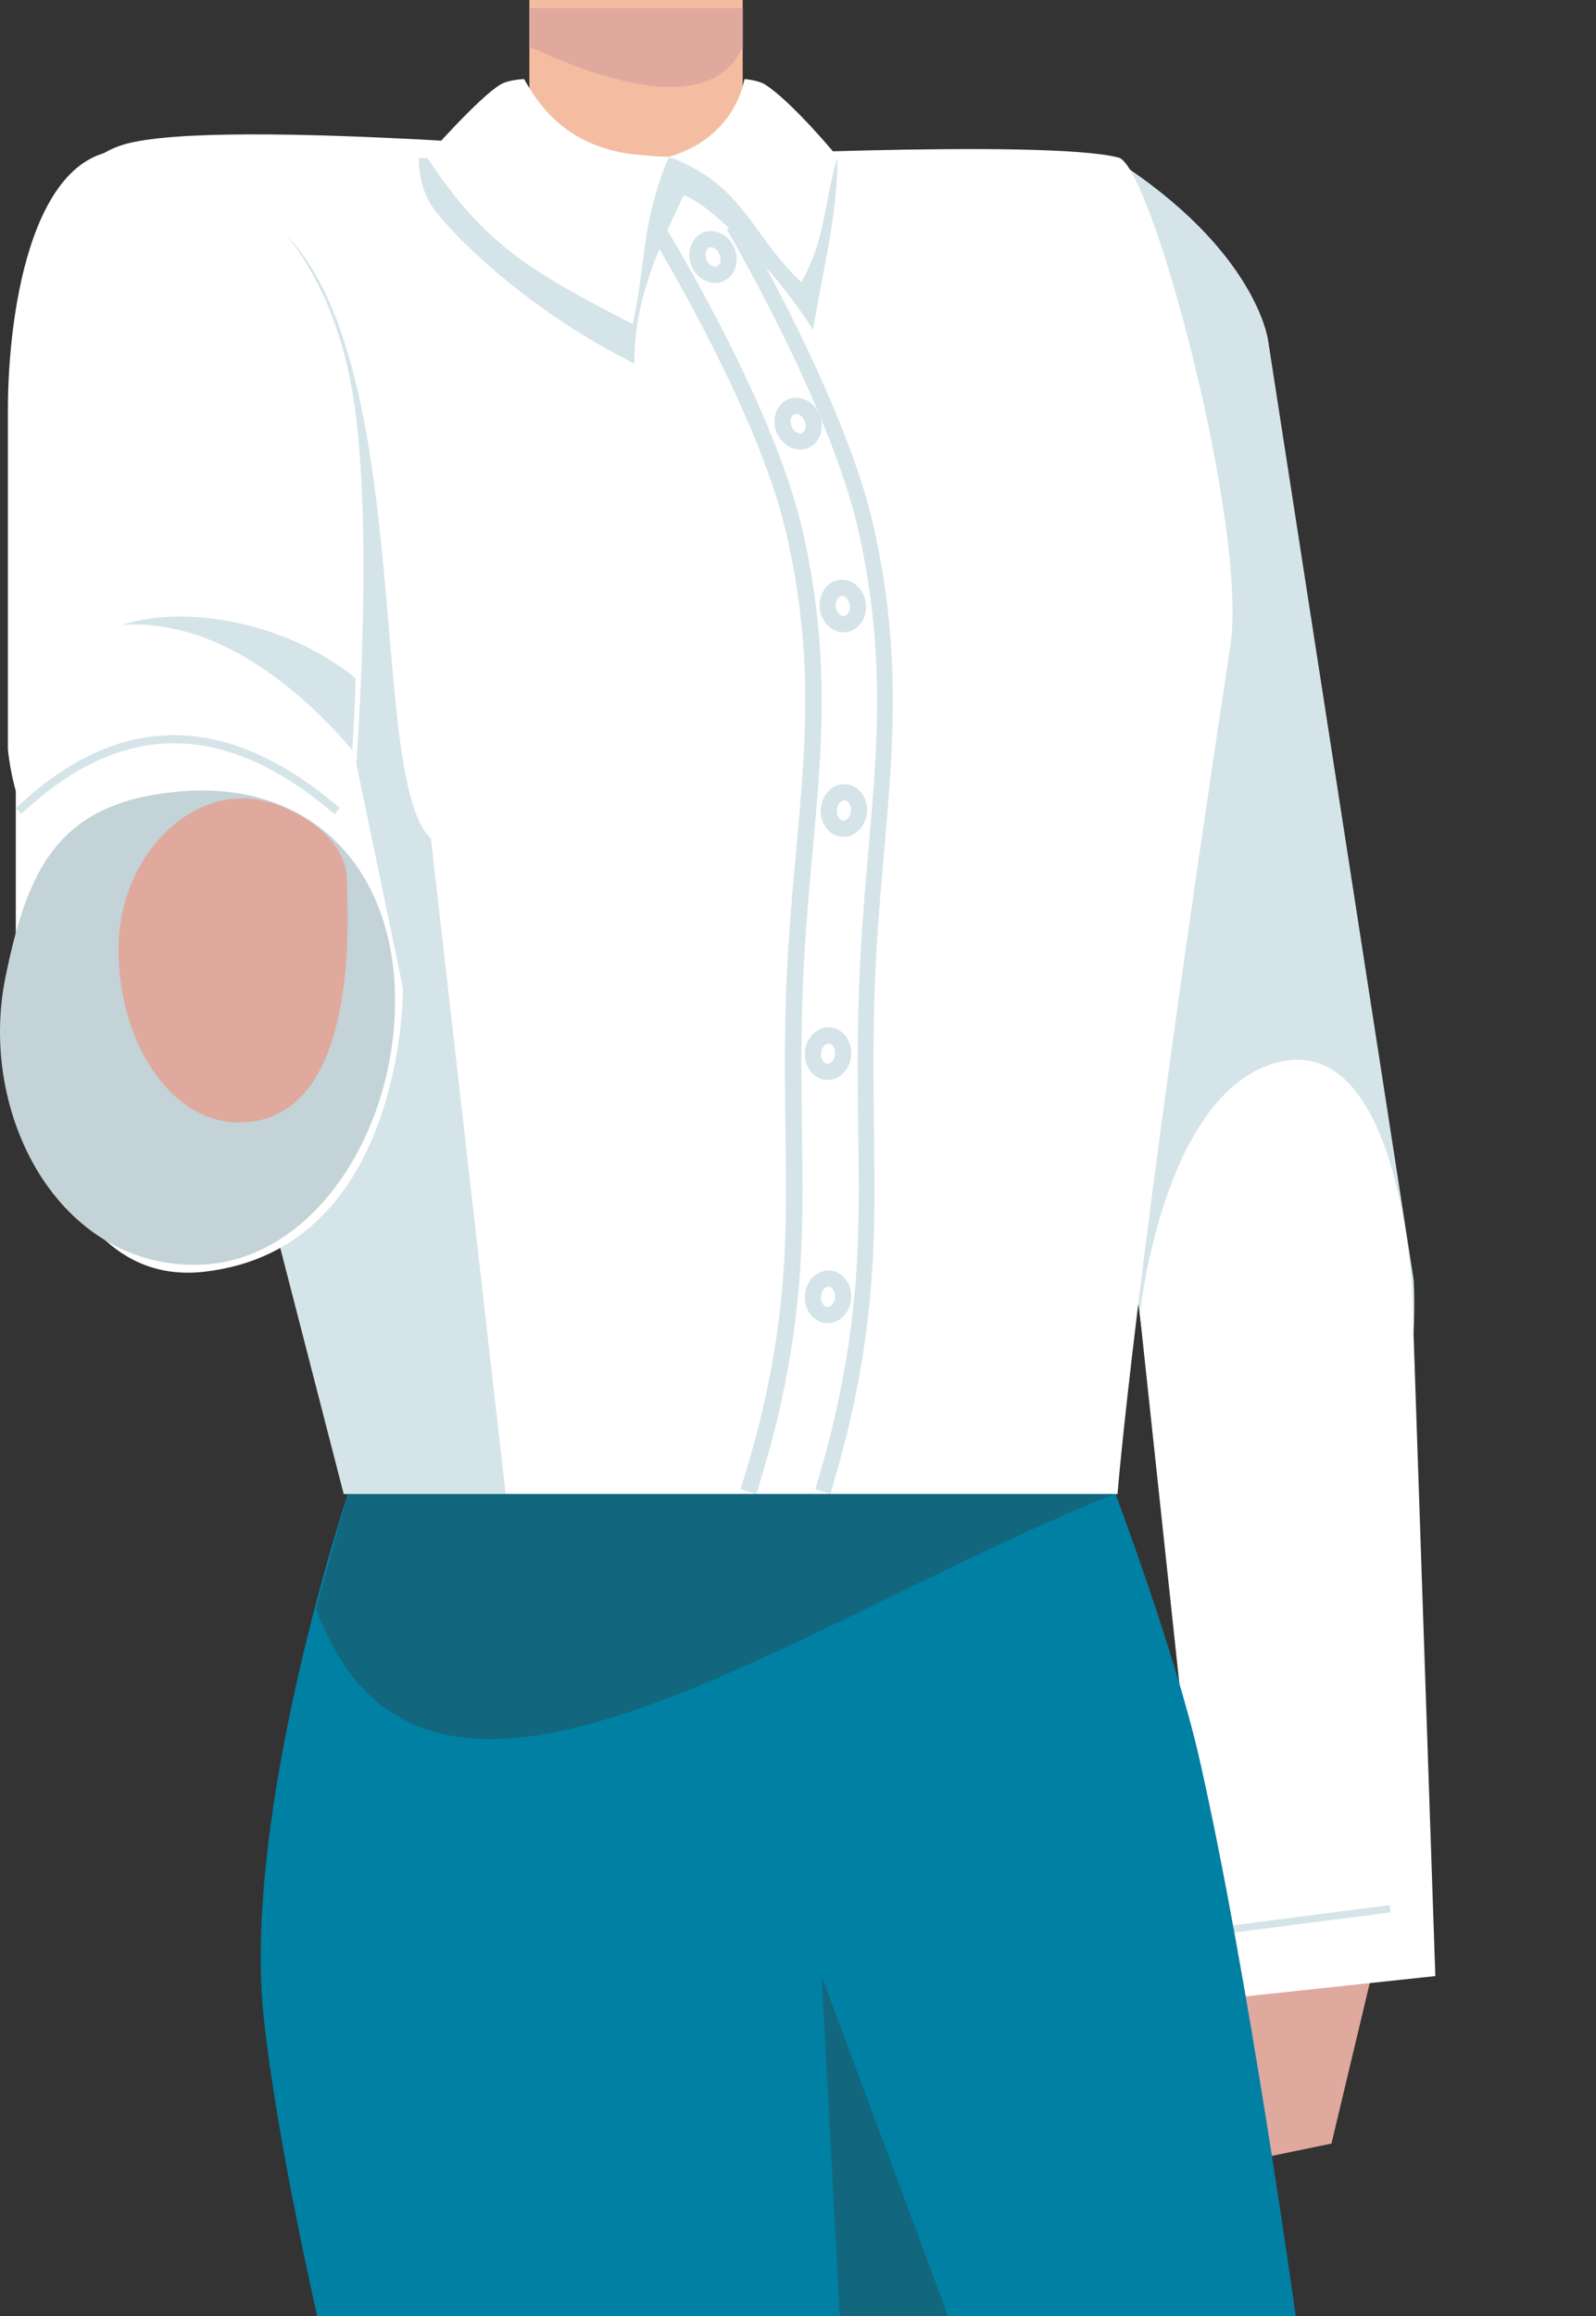 <svg width="202" height="293" viewBox="0 0 202 293" fill="none" xmlns="http://www.w3.org/2000/svg">
<rect x="0" y="0" width="202" height="293" fill="#333333" stroke="none"/>
<path d="M67 23V0H94V23H67Z" fill="#F4BDA1"/>
<path d="M67 5.906V1H94V5.906C92.046 10.415 85.907 14.658 67 5.906Z" fill="#E0A99D"/>
<path d="M160.496 43.048C160.496 43.048 159.068 31.661 141.031 20.146C136.624 17.332 129 56.183 129 56.183L145.313 173.939C145.313 173.939 149.076 189 167.487 189C180.68 189 178.922 161.912 178.922 161.912L160.496 43.048Z" fill="#D5E4E9"/>
<path d="M175 244L168.519 271.165L150 275L153.704 245.918L175 244Z" fill="#E0A99D"/>
<path d="M160.924 134.62C177.045 129.35 178.714 163.038 178.714 163.038L181.665 249.979L153.55 252.985L144.263 166.242C144.263 166.242 147.077 139.146 160.924 134.62Z" fill="white"/>
<path fill-rule="evenodd" clip-rule="evenodd" d="M176 241.923L152.136 245L152 244.077L175.864 241L176 241.923Z" fill="#D5E4E9"/>
<path d="M84.87 19.937C84.87 19.937 27.813 14.615 15.61 18.299C4.341 21.701 5.181 40.041 7.273 48.087C21.891 104.298 43.865 189 43.865 189H141.442C141.442 189 143.47 162.362 155.722 81.699C157.99 66.768 145.775 21.034 141.585 19.937C132.303 17.509 84.87 19.937 84.87 19.937Z" fill="white"/>
<path d="M54.539 106.065C45.393 97.646 54.539 31.236 28.047 25L23 109.494L43.5 189H64L54.539 106.065Z" fill="#D5E4E9"/>
<path d="M102.883 41.794C104.181 34.147 106 27.01 106 20H53.002C53.002 20 52.872 23.441 54.691 26.118C56.509 28.794 65.602 38.608 80.28 46C80.28 37.716 83.421 31.335 86.515 24.716C90.932 26.118 100.544 37.461 102.883 41.794Z" fill="#D5E4E9"/>
<path fill-rule="evenodd" clip-rule="evenodd" d="M82 29.055C82 29.055 82 29.055 82.893 28.527C83.786 28 83.786 28 83.786 28L83.797 28.017L83.827 28.067C83.854 28.111 83.894 28.176 83.946 28.261C84.049 28.431 84.201 28.682 84.395 29.007C84.784 29.656 85.342 30.599 86.023 31.782C87.386 34.145 89.241 37.465 91.215 41.289C95.15 48.916 99.597 58.628 101.499 66.78C104.157 78.175 104.305 87.594 103.718 97.044C103.495 100.622 103.172 104.172 102.839 107.824C102.287 113.874 101.71 120.205 101.525 127.412C101.374 133.286 101.442 138.4 101.506 143.178C101.667 155.253 101.799 165.189 98.3 179.863C97.867 181.679 97.221 183.967 96.688 185.791C96.42 186.705 96.179 187.506 96.005 188.08C95.918 188.366 95.848 188.596 95.8 188.754L95.743 188.936L95.724 188.999L95.724 189C95.724 189 95.724 189 94.726 188.704L93.728 188.407L93.746 188.346L93.802 188.167C93.85 188.011 93.919 187.783 94.005 187.499C94.178 186.931 94.417 186.135 94.682 185.229C95.214 183.411 95.848 181.163 96.268 179.399C99.707 164.981 99.578 155.363 99.418 143.392C99.354 138.582 99.284 133.393 99.439 127.36C99.625 120.114 100.215 113.633 100.771 107.521C101.102 103.885 101.421 100.378 101.635 96.92C102.215 87.594 102.066 78.382 99.465 67.234C97.623 59.337 93.275 49.81 89.352 42.209C87.396 38.419 85.557 35.127 84.206 32.784C83.531 31.612 82.978 30.678 82.595 30.038C82.403 29.718 82.254 29.471 82.153 29.305C82.102 29.221 82.064 29.159 82.038 29.117L82.009 29.069L82 29.055Z" fill="#D5E4E9"/>
<path fill-rule="evenodd" clip-rule="evenodd" d="M92 29.055C92 29.055 92 29.055 92.852 28.527C93.705 28 93.705 28 93.705 28L93.715 28.017L93.744 28.067C93.77 28.111 93.808 28.176 93.857 28.261C93.956 28.431 94.101 28.682 94.286 29.007C94.657 29.656 95.19 30.599 95.84 31.782C97.141 34.145 98.912 37.465 100.796 41.289C104.553 48.916 108.797 58.628 110.613 66.78C113.15 78.175 113.291 87.594 112.731 97.044C112.518 100.622 112.209 104.172 111.891 107.824C111.365 113.874 110.814 120.205 110.637 127.412C110.493 133.286 110.558 138.4 110.619 143.178C110.773 155.253 110.899 165.189 107.559 179.863C107.146 181.679 106.529 183.967 106.02 185.791C105.765 186.705 105.535 187.506 105.369 188.08C105.286 188.366 105.219 188.596 105.172 188.754L105.119 188.936L105.1 188.999L105.1 189C105.1 189 105.1 189 104.147 188.704L103.195 188.407L103.213 188.346L103.265 188.167C103.311 188.011 103.377 187.783 103.46 187.499C103.624 186.931 103.852 186.135 104.106 185.229C104.613 183.411 105.218 181.163 105.62 179.399C108.902 164.981 108.779 155.363 108.626 143.392C108.565 138.582 108.499 133.393 108.647 127.36C108.824 120.114 109.387 113.633 109.918 107.521C110.233 103.885 110.538 100.378 110.743 96.92C111.296 87.594 111.154 78.382 108.671 67.234C106.913 59.337 102.762 49.81 99.018 42.209C97.151 38.419 95.395 35.127 94.106 32.784C93.461 31.612 92.934 30.678 92.568 30.038C92.385 29.718 92.243 29.471 92.146 29.305C92.098 29.221 92.061 29.159 92.036 29.117L92.009 29.069L92 29.055Z" fill="#D5E4E9"/>
<path d="M101.426 35.707C94.876 29.507 94.226 23.416 84.654 19.829C81.118 28.387 81.867 32.732 80.081 41C67.495 34.505 61.326 31.064 54 19.829C54 19.829 60.684 12.231 63.382 10.669C64.423 10.067 66.338 10 66.338 10C70.065 16.788 75.463 19.829 84.654 19.829C89.6 18.445 93.199 14.876 94.226 10C94.226 10 95.973 10.147 96.797 10.669C100.268 12.868 106 19.829 106 19.829C104.214 26.03 104.508 30.172 101.426 35.707Z" fill="white"/>
<path d="M1 51.896C1 39.003 4.271 17.262 17.339 19.111C34.532 21.544 42.859 35.971 44.959 51.896C47.302 69.662 44.959 98.562 44.959 98.562C44.959 98.562 47.538 116 20.642 116C2.459 116 1 94.737 1 94.737V51.896Z" fill="white"/>
<path d="M45 85.788C35.19 77.822 20.619 76.073 13 80.056L44.333 99C44.594 93.84 45 89.285 45 85.788Z" fill="#D5E4E9"/>
<path d="M2 95.207C2 95.207 2.564 75.084 22.578 79.683C35.019 82.542 44.813 95.207 44.813 95.207L51 125.003C51 125.003 51.333 158.036 25.795 160.885C3.624 163.359 2 125.003 2 125.003V95.207Z" fill="white"/>
<path d="M0.694 123.597C3.522 109.743 7.464 101.396 22.849 100.116C40.332 98.661 50.788 111.069 49.953 128.528C49.179 144.721 38.873 159.637 25.206 159.992C7.443 160.453 -2.848 140.944 0.694 123.597Z" fill="#C3D3D8"/>
<path d="M43.906 111.349C43.906 114.63 46.022 142 30.204 142C21.807 142 15 132.166 15 120.035C15 107.905 25.073 98.028 35.115 101.824C40.969 104.036 43.906 107.803 43.906 111.349Z" fill="#E0A99D"/>
<path fill-rule="evenodd" clip-rule="evenodd" d="M22.19 94.031C15.635 93.979 9.139 96.879 2.695 102.983L2 102.231C8.577 96.001 15.312 92.946 22.198 93.001C29.077 93.055 36.014 96.212 43 102.215L42.342 103C35.467 97.093 28.753 94.082 22.19 94.031Z" fill="#D5E4E9"/>
<path fill-rule="evenodd" clip-rule="evenodd" d="M91.115 33.249C91.215 32.974 91.232 32.592 91.073 32.186C90.913 31.781 90.641 31.513 90.379 31.379C90.123 31.248 89.916 31.257 89.771 31.314C89.626 31.371 89.469 31.506 89.37 31.776C89.271 32.052 89.254 32.434 89.413 32.839C89.573 33.244 89.845 33.512 90.106 33.646C90.362 33.778 90.569 33.768 90.714 33.711C90.859 33.654 91.017 33.52 91.115 33.249ZM91.463 35.614C92.972 35.021 93.65 33.151 92.976 31.438C92.302 29.725 90.532 28.817 89.022 29.411C87.513 30.005 86.836 31.875 87.51 33.588C88.184 35.301 89.954 36.208 91.463 35.614Z" fill="#D5E4E9"/>
<path fill-rule="evenodd" clip-rule="evenodd" d="M101.889 54.328C101.988 54.052 102.005 53.67 101.846 53.265C101.687 52.86 101.414 52.592 101.153 52.458C100.897 52.327 100.69 52.336 100.545 52.393C100.4 52.45 100.242 52.584 100.144 52.855C100.044 53.131 100.027 53.513 100.187 53.918C100.346 54.323 100.619 54.591 100.88 54.725C101.136 54.856 101.343 54.847 101.488 54.79C101.633 54.733 101.79 54.599 101.889 54.328ZM102.236 56.693C103.746 56.099 104.423 54.229 103.749 52.516C103.075 50.803 101.305 49.896 99.796 50.49C98.287 51.084 97.609 52.954 98.283 54.667C98.957 56.38 100.727 57.287 102.236 56.693Z" fill="#D5E4E9"/>
<path fill-rule="evenodd" clip-rule="evenodd" d="M107.335 77.593C107.5 77.351 107.611 76.985 107.557 76.553C107.503 76.121 107.306 75.794 107.086 75.599C106.87 75.408 106.668 75.366 106.513 75.385C106.358 75.405 106.172 75.496 106.01 75.734C105.845 75.976 105.734 76.342 105.788 76.774C105.842 77.206 106.039 77.533 106.259 77.728C106.475 77.918 106.677 77.96 106.832 77.941C106.987 77.922 107.173 77.831 107.335 77.593ZM107.085 79.971C108.695 79.77 109.815 78.126 109.587 76.3C109.359 74.473 107.869 73.155 106.26 73.356C104.65 73.557 103.53 75.201 103.758 77.027C103.986 78.854 105.476 80.172 107.085 79.971Z" fill="#D5E4E9"/>
<path fill-rule="evenodd" clip-rule="evenodd" d="M107.27 103.575C107.481 103.371 107.663 103.035 107.698 102.601C107.732 102.167 107.604 101.807 107.428 101.572C107.255 101.342 107.065 101.26 106.91 101.247C106.754 101.235 106.554 101.287 106.347 101.487C106.137 101.691 105.954 102.027 105.92 102.461C105.886 102.895 106.013 103.256 106.189 103.49C106.362 103.721 106.552 103.803 106.708 103.815C106.863 103.827 107.064 103.776 107.27 103.575ZM106.547 105.854C108.164 105.981 109.592 104.597 109.737 102.762C109.881 100.927 108.687 99.336 107.07 99.209C105.453 99.081 104.025 100.466 103.881 102.301C103.737 104.136 104.93 105.727 106.547 105.854Z" fill="#D5E4E9"/>
<path fill-rule="evenodd" clip-rule="evenodd" d="M105.265 134.336C105.476 134.131 105.658 133.796 105.692 133.361C105.726 132.927 105.599 132.567 105.423 132.332C105.25 132.102 105.06 132.02 104.905 132.008C104.749 131.995 104.549 132.047 104.342 132.247C104.131 132.452 103.949 132.787 103.915 133.222C103.88 133.656 104.008 134.016 104.184 134.251C104.357 134.481 104.547 134.563 104.702 134.575C104.858 134.588 105.058 134.536 105.265 134.336ZM104.542 136.614C106.159 136.742 107.587 135.357 107.731 133.522C107.876 131.687 106.682 130.096 105.065 129.969C103.448 129.841 102.02 131.226 101.876 133.061C101.731 134.896 102.925 136.487 104.542 136.614Z" fill="#D5E4E9"/>
<path fill-rule="evenodd" clip-rule="evenodd" d="M105.265 165.095C105.476 164.891 105.658 164.555 105.692 164.121C105.726 163.687 105.599 163.327 105.423 163.092C105.25 162.862 105.06 162.78 104.905 162.767C104.749 162.755 104.549 162.807 104.342 163.007C104.131 163.211 103.949 163.547 103.915 163.981C103.88 164.415 104.008 164.776 104.184 165.01C104.357 165.241 104.547 165.323 104.702 165.335C104.858 165.347 105.058 165.296 105.265 165.095ZM104.542 167.374C106.159 167.501 107.587 166.117 107.731 164.282C107.876 162.447 106.682 160.856 105.065 160.729C103.448 160.601 102.02 161.986 101.876 163.821C101.731 165.656 102.925 167.247 104.542 167.374Z" fill="#D5E4E9"/>
<path d="M33.39 255.374C30.565 229.274 44.018 189 44.018 189H141.194C141.194 189 148.777 209.156 151.822 222.568C158.032 249.911 164 293 164 293H40.153C40.153 293 35.086 271.038 33.39 255.374Z" fill="#0080A3"/>
<path d="M104 250L106.281 293H120L104 250Z" fill="#12677E"/>
<path d="M40 203.518C53.712 240.471 98.527 206.157 141 189H44.013L40 203.518Z" fill="#12677E"/>
</svg>
